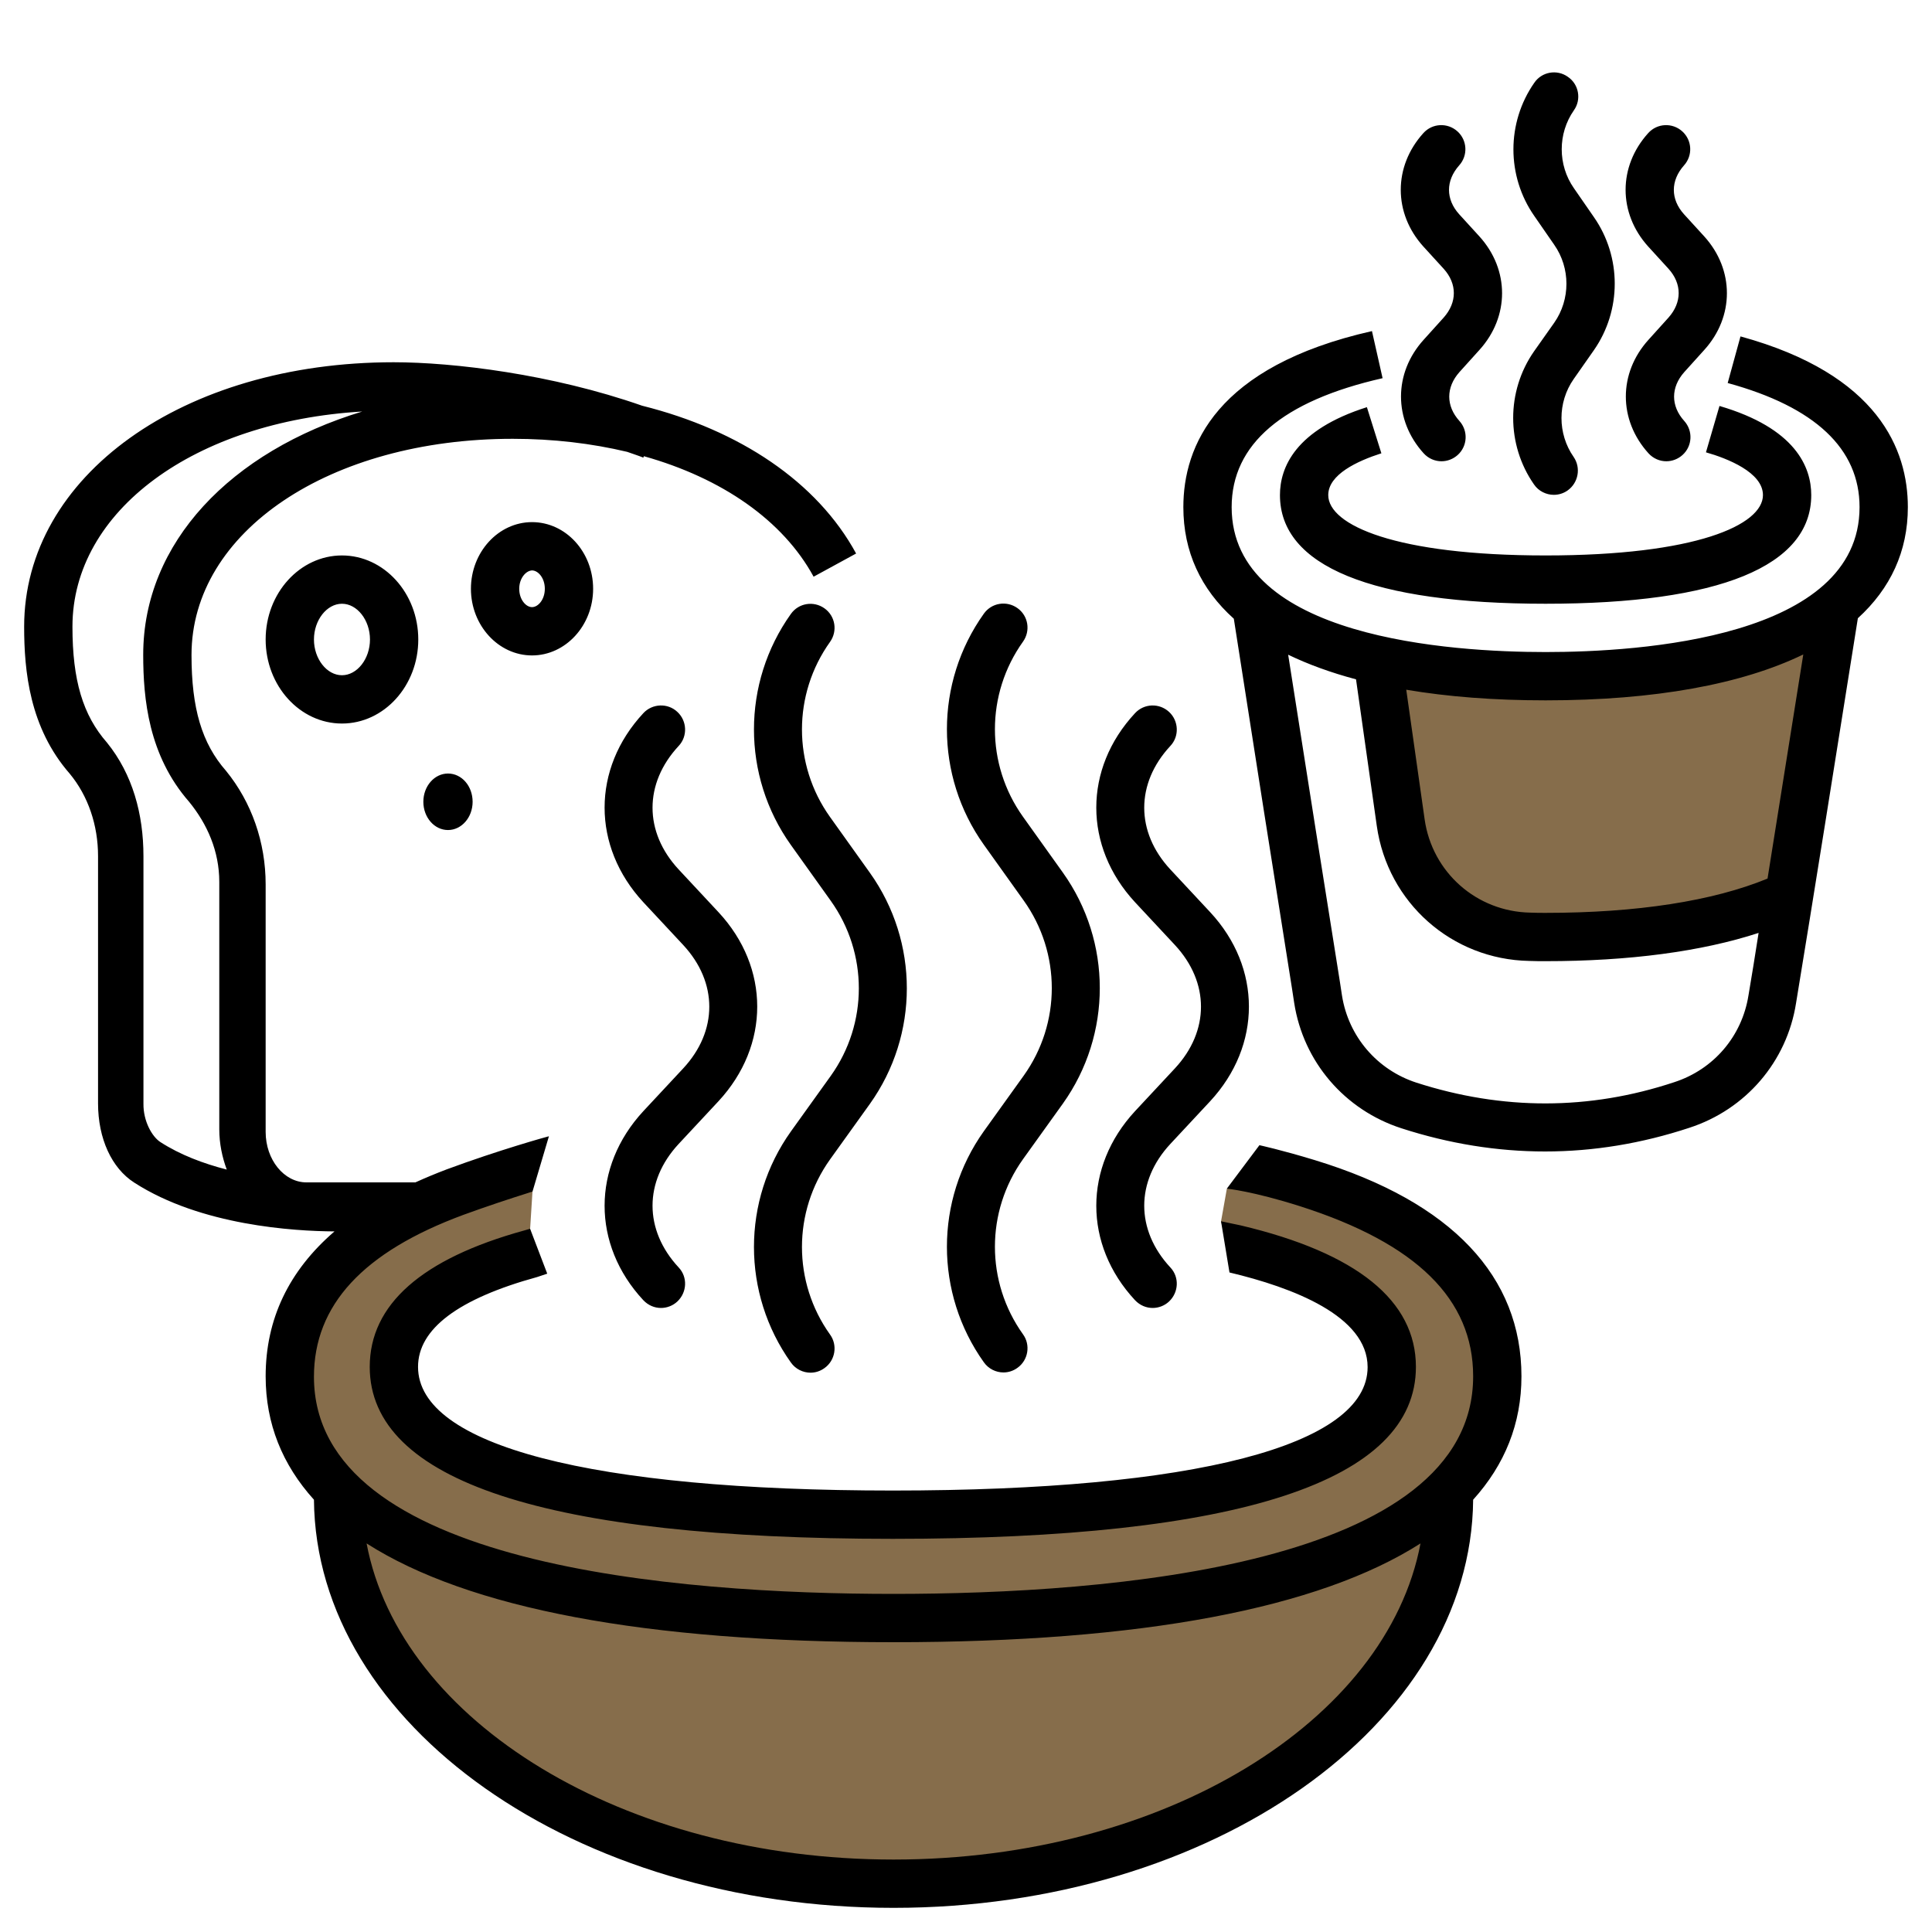 <svg enable-background="new 0 0 80 80" height="80" viewBox="0 0 80 80" width="80" xmlns="http://www.w3.org/2000/svg"><path clip-rule="evenodd" d="m50.8 49.23-.24 1.35.44 1.42s6.93 1.62 7 5-8.76 5.71-21 6-19.65-2.14-20-6c-.28-3.06 3.03-4.41 4.41-4.84.07-.02.62-.8.62-.8l-.08-.46.1-1.58-.58-.94s-.13.04-.2.06c-3.11.94-9.27 3.57-9.27 9.56 0 1.47.71 2.86 2.12 4.08-.04-.02-.08-.05-.12-.08 0 8.83 10.31 16 23 16s23-7.17 23-16c-.15.1 1.15-1.1 1-1 0 0 .84-1.88 1-4 .37-4.93-5.25-7.38-8.6-8.4-.33-.1-.91-.26-.91-.26zm25.2-24.23-1.99 12.12c-2.54 1.16-6.09 1.68-10.01 1.68-.2 0-.42 0-.65-.01-2.7-.05-4.97-2.05-5.35-4.73-.46-3.23-1-7.06-1-7.06s3 2 11 1c4.46-.56 8-3 8-3z" fill="#866d4b" fill-rule="evenodd"/><path d="m56.63 56.61c0-2.12-3.11-3.3-5.72-3.92l-.35-2.12.81.17c4.82 1.14 7.26 3.12 7.26 5.86 0 4.73-7.29 7.12-21.66 7.12s-21.66-2.4-21.66-7.12c0-2.58 2.15-4.48 6.4-5.65l.24-.07.71 1.86-.42.14c-3.27.9-4.93 2.15-4.93 3.72 0 3.25 7.17 5.12 19.66 5.12s19.66-1.86 19.66-5.11zm6.37.38c0 1.96-.69 3.66-2 5.11-.08 9.33-10.82 16.9-24 16.9s-23.92-7.57-24-16.9c-1.31-1.45-2-3.15-2-5.11 0-2.37.96-4.37 2.85-6-1.67-.01-5.53-.24-8.29-2.02-.94-.6-1.5-1.83-1.5-3.28v-10.24c0-1.28-.41-2.49-1.17-3.41-1.67-1.91-1.89-4.26-1.89-6.09 0-6.24 6.58-10.95 15.3-10.95 2.47 0 6.55.49 10.29 1.8 4.04 1.01 7.25 3.16 8.86 6.12l-1.76.96c-1.27-2.33-3.79-4.08-7.03-4.99l-.02.06c-.22-.09-.45-.16-.67-.24-1.47-.35-3.06-.54-4.74-.54-7.58 0-13.3 3.85-13.3 8.95 0 2.22.43 3.66 1.43 4.8 1.06 1.3 1.64 2.96 1.64 4.7v10.25c0 1.15.76 2.09 1.69 2.09h4.51c.42-.19.85-.37 1.3-.54 2.16-.8 4.14-1.35 4.23-1.37l-.68 2.29s-.14.04-.22.07c-.73.23-1.67.54-2.63.89-4.17 1.54-6.2 3.74-6.2 6.71-0 7.82 15.04 8.99 24 8.99s24-1.17 24-9.01c0-3.19-2.34-5.5-7.16-7.04-1.98-.63-3.03-.73-3.04-.73l1.35-1.8s.89.19 2.3.62c5.7 1.74 8.55 4.84 8.55 8.95zm-56.36-9.7c.82.53 1.78.89 2.75 1.14-.19-.51-.31-1.08-.31-1.67v-10.24c0-1.28-.5-2.4-1.25-3.32-1.68-1.92-1.9-4.26-1.9-6.09 0-4.64 3.63-8.42 9.07-10.07-6.93.41-12 4.1-12 8.91 0 2.22.43 3.66 1.43 4.8 1.06 1.31 1.51 2.96 1.51 4.7v10.25c-.01.73.36 1.37.7 1.59zm52.18 16.62c-4.21 2.69-11.54 4.09-21.82 4.09s-17.61-1.4-21.82-4.09c1.39 7.37 10.64 13.09 21.82 13.09s20.43-5.72 21.82-13.09zm-10.17-24.78c1.44 1.55 1.44 3.56 0 5.11l-1.65 1.77c-2.14 2.31-2.14 5.53 0 7.83.2.21.46.32.73.32.24 0 .49-.09.68-.27.4-.38.43-1.01.05-1.41-1.44-1.55-1.44-3.56 0-5.11l1.65-1.77c2.14-2.31 2.14-5.53 0-7.83l-1.65-1.77c-1.44-1.55-1.44-3.56 0-5.11.38-.4.35-1.04-.05-1.41-.41-.38-1.04-.35-1.41.05-2.14 2.3-2.14 5.52 0 7.83zm-14.28-12.55c.32-.45.22-1.07-.23-1.39s-1.07-.22-1.39.23c-2.04 2.86-2.04 6.71 0 9.57l1.65 2.31c1.55 2.17 1.55 5.08 0 7.25l-1.65 2.3c-2.04 2.86-2.04 6.71 0 9.57.19.27.5.42.81.42.2 0 .4-.06.58-.19.45-.32.55-.95.23-1.39-1.55-2.17-1.55-5.08 0-7.25l1.65-2.3c2.04-2.86 2.04-6.71 0-9.57l-1.65-2.31c-1.55-2.17-1.55-5.08 0-7.25zm8.02 10.71c1.55 2.17 1.55 5.08 0 7.25l-1.65 2.3c-2.04 2.86-2.04 6.71 0 9.57.19.27.5.42.81.42.2 0 .4-.06.58-.19.45-.32.55-.95.23-1.39-1.55-2.17-1.55-5.08 0-7.25l1.65-2.3c2.04-2.86 2.04-6.71 0-9.57l-1.65-2.31c-1.55-2.17-1.55-5.08 0-7.25.32-.45.22-1.07-.23-1.39s-1.07-.22-1.39.23c-2.04 2.86-2.04 6.71 0 9.57zm-15.75 8.72c-2.14 2.31-2.14 5.53 0 7.83.2.21.46.32.73.32.24 0 .49-.09.68-.27.4-.38.43-1.01.05-1.41-1.44-1.55-1.44-3.56 0-5.11l1.65-1.77c2.14-2.31 2.14-5.53 0-7.83l-1.65-1.77c-1.44-1.55-1.44-3.56 0-5.11.38-.4.35-1.04-.05-1.41-.4-.38-1.04-.35-1.41.05-2.14 2.3-2.14 5.52 0 7.83l1.65 1.77c1.44 1.55 1.44 3.56 0 5.11zm42.45-34.88c.56.62.56 1.39 0 2.02l-.83.92c-1.25 1.38-1.25 3.32 0 4.7.2.22.47.33.74.33.24 0 .48-.09.67-.26.41-.37.44-1 .07-1.41-.56-.62-.56-1.39 0-2.02l.83-.92c1.25-1.38 1.25-3.32 0-4.7l-.84-.92c-.56-.62-.56-1.39 0-2.02.37-.41.34-1.04-.07-1.41s-1.04-.34-1.41.07c-1.25 1.38-1.25 3.32 0 4.7zm-5.57 3.42c-1.15 1.65-1.15 3.86 0 5.51.19.28.51.43.82.43.2 0 .4-.06.57-.18.45-.32.56-.94.25-1.39-.67-.96-.67-2.26 0-3.22l.84-1.2c1.15-1.65 1.15-3.86 0-5.51l-.83-1.2c-.67-.96-.67-2.26 0-3.22.32-.45.21-1.08-.25-1.39-.45-.32-1.08-.21-1.39.25-1.15 1.65-1.15 3.86 0 5.51l.83 1.2c.67.96.67 2.26 0 3.22zm-3.74-3.42c.56.62.56 1.39 0 2.02l-.83.92c-1.25 1.38-1.25 3.32 0 4.7.2.22.47.33.74.33.24 0 .48-.09.67-.26.41-.37.44-1 .07-1.41-.56-.62-.56-1.39 0-2.02l.83-.92c1.25-1.38 1.25-3.32 0-4.7l-.84-.92c-.56-.62-.56-1.39 0-2.02.37-.41.34-1.04-.07-1.41s-1.04-.34-1.41.07c-1.25 1.38-1.25 3.32 0 4.7zm-2.58 7.64-.6-1.91c-2.97.94-3.6 2.5-3.6 3.64 0 2.94 3.8 4.5 11 4.5s11-1.56 11-4.5c0-1.17-.66-2.77-3.8-3.69l-.56 1.92c.88.25 2.36.83 2.36 1.77 0 1.24-2.78 2.5-9 2.5s-9-1.26-9-2.5c0-.85 1.2-1.41 2.2-1.73zm19.73 6.83c-.82 5.16-1.92 12.07-2.56 15.94-.38 2.42-2.08 4.4-4.42 5.16-1.97.65-3.97.98-5.97.98-1.98 0-3.97-.32-5.95-.96-2.35-.76-4.06-2.75-4.44-5.19l-.09-.59c-.63-3.95-1.65-10.42-2.41-15.32-1.37-1.23-2.09-2.78-2.09-4.62 0-2.52 1.35-5.83 7.81-7.29l.44 1.95c-4.15.94-6.25 2.74-6.25 5.34 0 5.42 9.09 6 13 6s13-.58 13-6c0-2.42-1.84-4.15-5.46-5.14l.53-1.93c5.73 1.57 6.93 4.71 6.93 7.07 0 1.83-.72 3.37-2.07 4.6zm-4.53 15.62c.13-.76.27-1.63.42-2.59-2.36.77-5.36 1.17-8.82 1.17-.21 0-.44 0-.68-.01-3.2-.06-5.86-2.41-6.31-5.59l-.86-6.07c-1.05-.28-1.98-.62-2.81-1.02.72 4.6 1.58 10.04 2.14 13.53l.09.59c.27 1.69 1.45 3.07 3.08 3.6 3.57 1.15 7.16 1.15 10.68-.02 1.63-.53 2.8-1.9 3.07-3.59zm2.27-14.12c-2.54 1.23-6.14 1.9-10.67 1.9-2.14 0-4.06-.15-5.77-.44l.76 5.36c.31 2.2 2.15 3.83 4.38 3.87.23.01.44.01.63.01 3.78 0 6.93-.49 9.19-1.42.47-2.94 1-6.29 1.48-9.28zm-55.17-2.72c0-1.52 1.14-2.76 2.53-2.76 1.4 0 2.53 1.24 2.53 2.76s-1.14 2.76-2.53 2.76-2.53-1.24-2.53-2.76zm2 0c0 .45.28.76.53.76s.53-.31.53-.76-.28-.76-.53-.76c-.25.01-.53.32-.53.76zm-2.95 7.65c-.56 0-1.02.52-1.02 1.17s.46 1.17 1.02 1.17 1.02-.52 1.02-1.17-.45-1.17-1.02-1.17zm-4.39-9.03c1.74 0 3.16 1.56 3.16 3.48s-1.42 3.48-3.16 3.48-3.16-1.56-3.16-3.48 1.42-3.48 3.16-3.48zm0 2c-.63 0-1.16.68-1.16 1.48s.53 1.48 1.16 1.48 1.16-.68 1.16-1.48-.53-1.48-1.16-1.48z"/></svg>